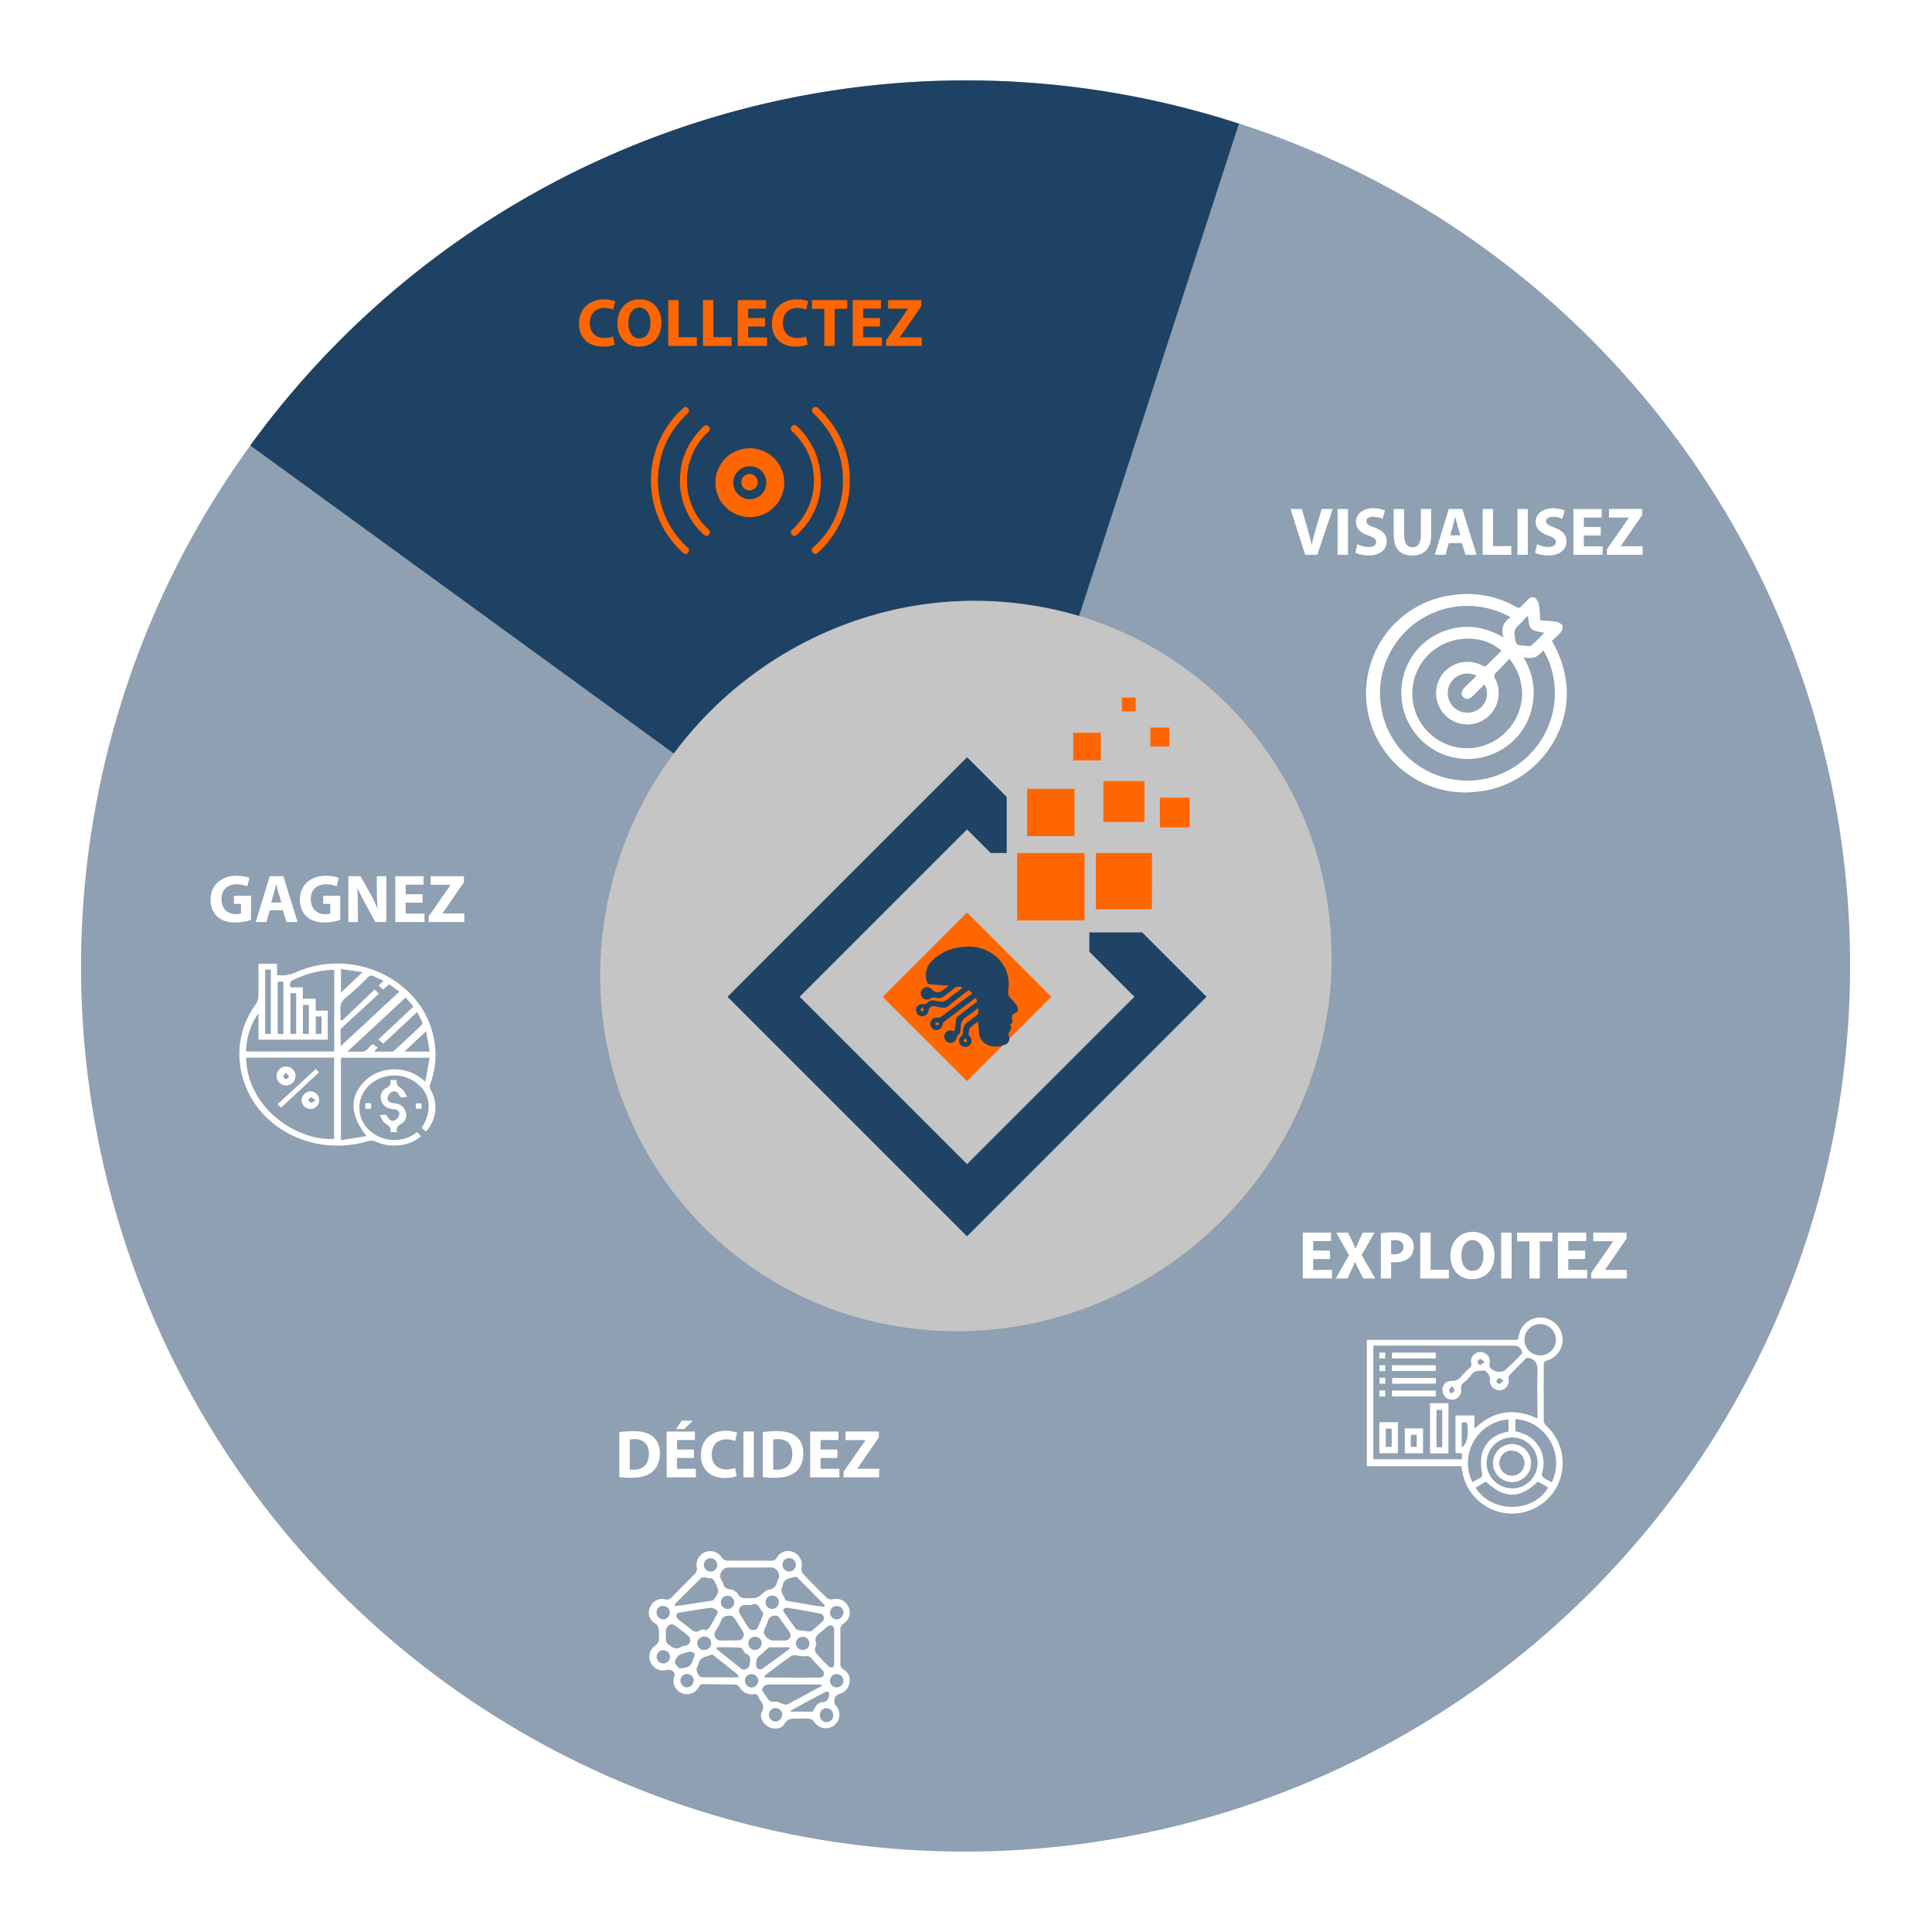 <?xml version="1.0" encoding="UTF-8"?> <svg xmlns="http://www.w3.org/2000/svg" xmlns:cc="http://creativecommons.org/ns#" xmlns:dc="http://purl.org/dc/elements/1.1/" xmlns:rdf="http://www.w3.org/1999/02/22-rdf-syntax-ns#" width="600" height="600" version="1.1" viewBox="0 0 158.75 158.75"><style> @keyframes rotate{ 0%{transform:rotate(0)} 10%{transform:rotate(0)} 20%{transform:rotate(72deg)} 30%{transform:rotate(72deg)} 40%{transform:rotate(144deg)} 50%{transform:rotate(144deg)} 60%{transform:rotate(216deg)} 70%{transform:rotate(216deg)} 80%{transform:rotate(288deg)} 90%{transform:rotate(288deg)} 100%{transform:rotate(360deg)} } @keyframes colorize { 0% { fill: #ff6600; } 20% { fill: #ff6600; } 30% { fill: #fff; } 100% { fill: #fff; } } #rond { animation-name: rotate; animation-duration: 10s; animation-delay: 3s; animation-iteration-count: infinite; transform-origin: center center; } .collectez *, .exploitez *, .visualisez *, .decidez *, .gagnez * { animation-name: colorize; animation-duration: 10s; animation-iteration-count: infinite; } .collectez * { animation-delay: 2s; fill: #ff6600; } .visualisez * { animation-delay: 4s; } .exploitez * { animation-delay: 6s; } .decidez * { animation-delay: 8s; } .gagnez * { animation-delay: 10s; } </style><g id="rond"><g transform="matrix(.54 0 0 .519 61.452 4.669)" fill="#1e4364"><path transform="matrix(-.797 -.603 .572 -.82 0 0)" d="m26.933-94.844a136.57 138.28 0 0 1-94.365 131.52l-42.201-131.52z" style="mix-blend-mode:normal;paint-order:markers fill stroke"></path><ellipse transform="matrix(.298 -.955 .947 .32 0 0)" cx="-125.74" cy="74.548" rx="139.66" ry="135.16" opacity=".5" style="mix-blend-mode:normal;paint-order:markers fill stroke"></ellipse></g></g><g class="collectez" transform="matrix(.419 0 0 .419 15.873 3.036)"><g class="cls-84" fill="#f60" aria-label="COLLECTEZ"><path d="m82.363 58.75c-0.4 0.16-1.08 0.293-1.693 0.293-1.813 0-2.88-1.133-2.88-2.933 0-2 1.253-2.973 2.867-2.973 0.72 0 1.293 0.16 1.707 0.333l0.413-1.613c-0.36-0.187-1.16-0.4-2.213-0.4-2.72 0-4.907 1.707-4.907 4.773 0 2.56 1.6 4.493 4.707 4.493 1.093 0 1.933-0.2 2.307-0.387z"></path><path d="m87.563 51.457c-2.653 0-4.373 2.013-4.373 4.707 0 2.56 1.56 4.573 4.227 4.573 2.627 0 4.413-1.787 4.413-4.733 0-2.48-1.507-4.547-4.267-4.547zm-0.053 1.613c1.4 0 2.173 1.387 2.173 3 0 1.747-0.787 3.053-2.16 3.053-1.36 0-2.187-1.24-2.187-3 0-1.747 0.8-3.053 2.173-3.053z"></path><path d="m93.163 60.59h5.613v-1.707h-3.573v-7.28h-2.04z"></path><path d="m99.976 60.59h5.613v-1.707h-3.573v-7.28h-2.04z"></path><path d="m112.14 55.137h-3.307v-1.867h3.507v-1.667h-5.546v8.986h5.733v-1.667h-3.693v-2.133h3.307z"></path><path d="m120.2 58.75c-0.4 0.16-1.08 0.293-1.693 0.293-1.813 0-2.88-1.133-2.88-2.933 0-2 1.253-2.973 2.867-2.973 0.72 0 1.293 0.16 1.707 0.333l0.413-1.613c-0.36-0.187-1.16-0.4-2.213-0.4-2.72 0-4.907 1.707-4.907 4.773 0 2.56 1.6 4.493 4.707 4.493 1.093 0 1.933-0.2 2.307-0.387z"></path><path d="m123.76 60.59h2.04v-7.28h2.453v-1.707h-6.907v1.707h2.413z"></path><path d="m134.68 55.137h-3.307v-1.867h3.507v-1.667h-5.546v8.986h5.733v-1.667h-3.693v-2.133h3.307z"></path><path d="m135.88 60.59h6.987v-1.68h-4.253v-0.053l4.187-6.08v-1.173h-6.52v1.68h3.88v0.053l-4.28 6.16z"></path></g><g fill="#fff"><path class="cls-81" transform="translate(-74.04,-75.24)" d="m176.54 163.73a6.75 6.75 0 1 1 5.43 5.56 6.75 6.75 0 0 1-5.43-5.56zm7.42-4.22a3.24 3.24 0 1 0 2.38 2.36 3.18 3.18 0 0 0-2.34-2.36z"></path><path class="cls-81" transform="translate(-74.04,-75.24)" d="m202.79 162.07a17.07 17.07 0 0 1-0.3 3.65 19 19 0 0 1-4.87 9.62c-0.36 0.38-0.75 0.74-1.13 1.1a0.66 0.66 0 0 1-0.88 0 0.7 0.7 0 0 1 0-1.1 17.74 17.74 0 0 0 2.39-2.54 17.35 17.35 0 0 0 3.23-7.65 17.91 17.91 0 0 0 0.08-5.42 17.46 17.46 0 0 0-3.07-7.72 20.57 20.57 0 0 0-2.61-3 0.72 0.72 0 0 1-0.2-0.73 0.64 0.64 0 0 1 0.51-0.46 0.65 0.65 0 0 1 0.66 0.2 24.18 24.18 0 0 1 2.44 2.72 19 19 0 0 1 3.49 8 17.1 17.1 0 0 1 0.26 3.33z"></path><path class="cls-81" transform="translate(-74.04,-75.24)" d="m197.12 163a13.89 13.89 0 0 1-3.47 8.62c-0.37 0.44-0.8 0.83-1.2 1.25a0.72 0.72 0 0 1-1 0 0.7 0.7 0 0 1 0.11-1.05 12.9 12.9 0 0 0 4.19-8.72 13.17 13.17 0 0 0-0.42-4.29 12.61 12.61 0 0 0-1.84-3.95 15.35 15.35 0 0 0-2-2.29 0.69 0.69 0 0 1-0.06-1 0.71 0.71 0 0 1 1 0 14.69 14.69 0 0 1 3.88 5.87 15.89 15.89 0 0 1 0.81 5.56z"></path><path class="cls-81" transform="translate(-74.04,-75.24)" d="m165.27 160.09a4.51 4.51 0 0 1 0 0.52 17 17 0 0 0 0.13 4.34 17.54 17.54 0 0 0 4.76 9.6c0.28 0.29 0.58 0.57 0.87 0.85a0.69 0.69 0 0 1 0.07 1 0.68 0.68 0 0 1-1 0 19 19 0 0 1-4.39-5.86 19.38 19.38 0 0 1-1.84-9.89c0-0.56 0.14-1.11 0.22-1.67a0.21 0.21 0 0 1 0-0.07z"></path><path class="cls-81" transform="translate(-74.04,-75.24)" d="m171.2 159.1c0 0.29-0.08 0.57-0.13 0.86a13 13 0 0 0 0.36 6.07 12.84 12.84 0 0 0 2.42 4.5c0.39 0.48 0.86 0.9 1.3 1.35a0.7 0.7 0 0 1 0.21 0.63 0.68 0.68 0 0 1-1.13 0.39c-0.42-0.41-0.84-0.81-1.23-1.25a14.22 14.22 0 0 1-3.31-7 14.81 14.81 0 0 1-0.13-3.82l0.07-0.14z"></path><path class="cls-81" transform="translate(-74.04,-75.24)" d="m165.27 160.09-1.15-1.16c0-0.3 0.09-0.6 0.16-0.9a19 19 0 0 1 4.54-8.71c0.25-0.27 0.53-0.52 0.8-0.78l0.95 0.93c-0.39 0.43-0.79 0.84-1.16 1.28a17.26 17.26 0 0 0-3.76 7.43c-0.14 0.62-0.22 1.27-0.35 1.9z"></path><path class="cls-81" transform="translate(-74.04,-75.24)" d="m171.2 159.1-1.57 1.58a3.49 3.49 0 0 1 0-0.56 14.22 14.22 0 0 1 3.32-7.25c0.38-0.44 0.79-0.86 1.2-1.27a0.707 0.707 0 1 1 1 1 12.9 12.9 0 0 0-3 4c-0.37 0.81-0.62 1.67-0.94 2.5z"></path><path class="cls-81" transform="translate(-74.04,-75.24)" d="m170.57 149.47-0.95-0.93a6.24 6.24 0 0 1 0.63-0.63 0.64 0.64 0 0 1 0.85 0.15 0.67 0.67 0 0 1 0 0.86c-0.1 0.2-0.35 0.37-0.53 0.55z"></path><path class="cls-81" transform="translate(-74.04,-75.24)" d="m183.13 164.15a1.61 1.61 0 0 1-1.6-1.6 1.61 1.61 0 1 1 3.22 0 1.6 1.6 0 0 1-1.62 1.6z"></path></g></g><g class="decidez" transform="matrix(.419 0 0 .419 -13.353 8.457)" fill="#fff"><g class="cls-85" aria-label="DÉCIDEZ"><path d="m153.33 269.49c0.507 0.067 1.253 0.133 2.307 0.133 1.76 0 3.2-0.373 4.147-1.16 0.867-0.733 1.493-1.92 1.493-3.64 0-1.587-0.587-2.693-1.52-3.387-0.867-0.653-1.973-0.96-3.68-0.96-1.027 0-2 0.067-2.747 0.187zm2.04-7.373c0.173-0.04 0.467-0.08 0.92-0.08 1.747 0 2.84 0.987 2.827 2.853 0 2.147-1.2 3.16-3.04 3.147-0.253 0-0.533 0-0.707-0.04z"></path><path d="m167.95 264.08h-3.307v-1.867h3.507v-1.667h-5.546v8.986h5.733v-1.667h-3.693v-2.133h3.307zm-2.373-5.653-1.12 1.64h1.613l1.64-1.64z"></path><path d="m176.02 267.69c-0.4 0.16-1.08 0.293-1.693 0.293-1.813 0-2.88-1.133-2.88-2.933 0-2 1.253-2.973 2.867-2.973 0.72 0 1.293 0.16 1.707 0.333l0.413-1.613c-0.36-0.187-1.16-0.4-2.213-0.4-2.72 0-4.907 1.707-4.907 4.773 0 2.56 1.6 4.493 4.707 4.493 1.093 0 1.933-0.2 2.307-0.387z"></path><path d="m177.66 260.54v8.986h2.04v-8.986z"></path><path d="m181.46 269.49c0.507 0.067 1.253 0.133 2.307 0.133 1.76 0 3.2-0.373 4.147-1.16 0.867-0.733 1.493-1.92 1.493-3.64 0-1.587-0.587-2.693-1.52-3.387-0.867-0.653-1.973-0.96-3.68-0.96-1.027 0-2 0.067-2.747 0.187zm2.04-7.373c0.173-0.04 0.467-0.08 0.92-0.08 1.747 0 2.84 0.987 2.827 2.853 0 2.147-1.2 3.16-3.04 3.147-0.253 0-0.533 0-0.707-0.04z"></path><path d="m196.09 264.08h-3.307v-1.867h3.507v-1.667h-5.546v8.986h5.733v-1.667h-3.693v-2.133h3.307z"></path><path d="m197.29 269.53h6.987v-1.68h-4.253v-0.053l4.187-6.08v-1.173h-6.52v1.68h3.88v0.053l-4.28 6.16z"></path></g><path class="cls-81" transform="translate(-74.04,-75.24)" d="m253.6 387.33a2.84 2.84 0 0 1-2.66-1.38 1.27 1.27 0 0 0-0.84-0.53c-2-0.07-4.07-0.05-6.1-0.09a1 1 0 0 0-1.1 0.65 2.63 2.63 0 0 1-4.78-2.13 0.87 0.87 0 0 0-0.37-1.13 1.38 1.38 0 0 0-1-0.19 2.69 2.69 0 0 1-2.18-4.88 1.72 1.72 0 0 0 0.55-0.95 6.29 6.29 0 0 0 0-1.23c0-0.89 0.06-1.65-1-2.23a2.41 2.41 0 0 1-0.65-3.17 2.55 2.55 0 0 1 2.86-1.39 1.18 1.18 0 0 0 1.32-0.41c1.53-1.57 3.1-3.1 4.62-4.68a1.39 1.39 0 0 0 0.31-1 2.69 2.69 0 0 1 4.94-2 1.38 1.38 0 0 0 0.95 0.52h8.77a1 1 0 0 0 1-0.59 2.58 2.58 0 0 1 3.31-1.07 2.76 2.76 0 0 1 1.53 3.16 1.53 1.53 0 0 0 0.34 1.12q2.29 2.42 4.7 4.74a1.26 1.26 0 0 0 1 0.22 2.73 2.73 0 0 1 3.18 1.47 2.59 2.59 0 0 1-0.94 3.28 1.25 1.25 0 0 0-0.64 1.24q0 3.29 0 6.59a1.17 1.17 0 0 0 0.59 1.16 2.47 2.47 0 0 1 1.19 2.62 2.62 2.62 0 0 1-2 2.19 1.44 1.44 0 0 0-0.7 2.25 2.67 2.67 0 1 1-4.28 3.13 1.44 1.44 0 0 0-0.94-0.53 16.18 16.18 0 0 0-2.09 0c-1.07 0-2.08-0.19-2.81 1.1-0.59 1-2.12 1.09-3.18 0.45s-1.7-2-1.17-2.94 0.07-1.76-0.52-2.49c-0.24-0.42-0.36-1.21-1.21-0.88zm-0.6-24.87h-4a1.65 1.65 0 0 0-1.58 2.53 5 5 0 0 1 0.36 0.78c0.19 0.63 0.6 0.82 1.23 0.94a2.32 2.32 0 0 1 1.52 0.82c0.51 1 1.27 1 2.13 0.92a9.82 9.82 0 0 0 1.33 0 3.1 3.1 0 0 0 1-0.52c0.58-0.39 1.12-1.08 1.74-1.16a1.62 1.62 0 0 0 1.49-1.27c0.11-0.33 0.29-0.63 0.42-1a1.69 1.69 0 0 0-1.33-2.06zm2.73 21.41c0.21 0.11 0.26 0.16 0.31 0.16 3.58 0 7.17 0.05 10.75 0a0.88 0.88 0 0 0 0.66-0.46 0.91 0.91 0 0 0-0.12-0.8c-0.72-0.84-1.54-1.6-2.25-2.45a1.19 1.19 0 0 0-1.37-0.45 6.16 6.16 0 0 1-1.56-0.17 1.89 1.89 0 0 0-1.07 0.11c-1.61 1.12-3.18 2.31-4.76 3.48a6.78 6.78 0 0 0-0.55 0.58zm11.36 1.76-0.05-0.23h-10.05c-0.89 0-1.46 0.18-1.65 1.14 0.3 0.44 0.64 0.9 0.95 1.38s0.68 1 1.55 0.84c0.5-0.11 1.11 0.32 1.68 0.47a1.38 1.38 0 0 0 0.81 0.08c2.31-1.23 4.55-2.46 6.8-3.68zm0.44-15.46 0.13-0.3-5.39-5.46a0.52 0.52 0 0 0-0.41-0.14c-1 0.35-2.31 0.28-2.46 1.81 0 0.18-0.22 0.34-0.22 0.52a3.27 3.27 0 0 0 0.14 1c0.08 0.26 0.35 0.47 0.41 0.74 0.11 0.54 0.45 0.65 0.93 0.73 1.78 0.27 3.56 0.61 5.34 0.91 0.55 0.07 1.06 0.12 1.57 0.19zm-29.38-0.2h0.63l6.66-1a0.87 0.87 0 0 0 0.53-0.32c1-1.48 1-1.48 0.2-3.19-0.26-0.57-0.53-1-1.24-0.89-0.23 0-0.48-0.16-0.73-0.17s-0.64 0-0.81 0.13c-1.7 1.66-3.37 3.35-5.05 5a2.58 2.58 0 0 0-0.15 0.47zm6 4.64 0.17 0.21a4.23 4.23 0 0 0 0.82-0.75c0.44-0.7 0.8-1.45 1.21-2.16 0.23-0.4 0.51-0.81 0-1.16a1.87 1.87 0 0 0-1.1-0.39c-2 0.27-4.07 0.6-6.11 0.94-0.22 0-0.55 0.26-0.59 0.44a1 1 0 0 0 0.26 0.79c0.75 0.64 1.56 1.2 2.33 1.81 0.62 0.5 1.19 1.07 2.06 0.41 0.26-0.17 0.65-0.1 0.97-0.14zm6.65 9.39c-0.11-0.26-0.13-0.47-0.25-0.57q-2.33-1.87-4.68-3.73c-0.12-0.09-0.32-0.2-0.42-0.15-1 0.42-2.28 0.39-2.55 1.83a3.3 3.3 0 0 1-0.32 0.69c-0.27 0.61 0.39 1.91 1 1.92 2.42 0.01 4.72 0.01 7.22 0.01zm9.44-13.65c-0.64 0-0.91 0.4-0.57 0.9 0.76 1.1 1.54 2.18 2.34 3.25a0.87 0.87 0 0 0 0.55 0.24c0.68 0.1 1.35 0.19 2 0.24a0.79 0.79 0 0 0 0.57-0.14c0.74-0.61 1.46-1.23 2.16-1.88a0.92 0.92 0 0 0-0.36-1.43c-2.21-0.44-4.47-0.82-6.69-1.2zm9.25 7.65v-3.43a0.92 0.92 0 0 0-0.4-0.72 1.13 1.13 0 0 0-0.9 0.17c-0.49 0.34-0.9 0.79-1.37 1.16-0.65 0.53-1.25 1-0.87 2 0.13 0.32-0.15 0.78-0.18 1.19a1.19 1.19 0 0 0 0.12 0.81c0.79 0.91 1.62 1.79 2.48 2.63a1 1 0 0 0 0.8 0.25c0.15 0 0.31-0.43 0.32-0.67 0.02-1.13 0-2.27 0-3.39zm-20.57-1.25h1.52c0.47 0 0.86 0 1.16-0.55a1.14 1.14 0 0 0-0.11-1.36c-0.55-0.81-1-1.67-1.6-2.49a1 1 0 0 0-0.63-0.43c-0.88-0.08-1.64 0.06-2 1.09a10 10 0 0 1-0.95 1.76 1.23 1.23 0 0 0 1.16 2zm9.64 0a7.56 7.56 0 0 0 1.43 0 1.21 1.21 0 0 0 0.84-0.5 1.31 1.31 0 0 0-0.06-1.06c-0.55-0.89-1.19-1.72-1.8-2.58-0.29-0.4-0.49-0.82-1.18-0.71a1.34 1.34 0 0 0-1.28 1c-0.17 0.61-0.48 1.18-0.7 1.77a1.09 1.09 0 0 0-0.09 0.63 2.07 2.07 0 0 0 2.18 1.47zm-5.31-6.94h-1.36a1.13 1.13 0 0 0-0.95 1.64c0.59 1 1.2 1.94 1.83 2.89a1.07 1.07 0 0 0 1.75-0.13c0.36-0.78 0.67-1.58 1-2.37 0.06-0.16 0.12-0.43 0-0.52-0.67-0.77-0.94-2.22-2.27-1.53zm-16.73 5.83h-0.08c0.08 0.58 0 1.42 0.29 1.68 0.75 0.59 1.57 1.45 2.75 0.71 0.34-0.2 0.82-0.17 1.17-0.36a1.27 1.27 0 0 0 0.64-0.74 1.3 1.3 0 0 0-0.33-1 33.92 33.92 0 0 0-2.86-2.2 1 1 0 0 0-0.88-0.05 1.61 1.61 0 0 0-0.68 0.84 3.86 3.86 0 0 0-0.02 1.1zm10 2.47-0.1 0.31c1.65 1.32 3.3 2.65 5 4 0.37 0.28 1.4-0.24 1.47-0.74 0.11-0.87 0.47-1.83-0.71-2.34-0.26-0.11-0.39-0.49-0.59-0.73s-0.28-0.42-0.43-0.43c-1.54-0.1-3.07-0.09-4.61-0.09zm14.26 0.27-0.09-0.28h-3.87c-0.17 0-0.34 0.21-0.5 0.35-0.53 0.46-1 1-1.59 1.38s-0.73 2.13-0.27 2.42a1 1 0 0 0 0.82 0.14c1.88-1.32 3.72-2.68 5.53-4.03zm0.17 12.15 0.06 0.18h4.28c0.64-1.23 1-1.74 1.95-1.85s1.13-0.67 1.27-1.36a0.79 0.79 0 0 0-0.16-0.64 0.6 0.6 0 0 0-0.57 0c-2.25 1.14-4.52 2.41-6.78 3.65zm-21.78-8.28c1.22-0.16 2.26-0.21 2.54-1.48 0.06-0.27 0.28-0.51 0.34-0.78s0.12-0.61 0-0.72a1.23 1.23 0 0 0-0.86-0.3 13.63 13.63 0 0 0-1.74 0.48c-0.64 0.19-1.36 1.27-1.11 1.86a3.56 3.56 0 0 0 0.86 0.92zm7.38-20.29a1.31 1.31 0 0 0-1.3-1.34 1.27 1.27 0 0 0-1.29 1.26 1.31 1.31 0 0 0 1.25 1.38 1.33 1.33 0 0 0 1.37-1.32zm2.06 8.64a1.301 1.301 0 1 0-0.09-2.6 1.26 1.26 0 0 0-1.24 1.29 1.3 1.3 0 0 0 1.36 1.29zm6 14.1a1.31 1.31 0 0 0-1.3-1.34 1.26 1.26 0 0 0-1.31 1.24 1.33 1.33 0 0 0 1.25 1.39 1.35 1.35 0 0 0 1.34-1.31zm-18.68-12.07a1.34 1.34 0 0 0 1.33-1.32 1.31 1.31 0 0 0-1.32-1.32 1.24 1.24 0 0 0-1.27 1.26 1.33 1.33 0 0 0 1.24 1.36zm19.37 4.7a1.31 1.31 0 0 0-1.34-1.3 1.25 1.25 0 0 0-1.29 1.24 1.31 1.31 0 0 0 1.28 1.36 1.34 1.34 0 0 0 1.33-1.32zm6.7 0a1.32 1.32 0 0 0 1.35 1.3 1.27 1.27 0 0 0 1.29-1.25 1.32 1.32 0 0 0-1.29-1.35 1.35 1.35 0 0 0-1.35 1.27zm7.29 14a1.31 1.31 0 0 0-1.36-1.28 1.27 1.27 0 0 0-1.23 1.31 1.3 1.3 0 1 0 2.59 0zm0.71-8a1.34 1.34 0 0 0-1.32 1.34 1.31 1.31 0 0 0 1.27 1.3 1.35 1.35 0 0 0 1.37-1.29 1.37 1.37 0 0 0-1.32-1.34zm-8-21.33a1.37 1.37 0 0 0-1.28-1.39 1.29 1.29 0 0 0-1.35 1.2 1.35 1.35 0 0 0 1.21 1.44 1.38 1.38 0 0 0 1.42-1.25zm9.34 9.31a1.34 1.34 0 0 0-1.34-1.31 1.3 1.3 0 0 0-1.31 1.25 1.36 1.36 0 0 0 1.28 1.39 1.39 1.39 0 0 0 1.33-1.34zm-12 20a1.36 1.36 0 0 0-1.38-1.29 1.3 1.3 0 0 0-1.26 1.3 1.34 1.34 0 0 0 1.32 1.34 1.38 1.38 0 0 0 1.27-1.34zm-17.36-6.66a1.35 1.35 0 0 0-1.34-1.32 1.3 1.3 0 0 0-1.29 1.27 1.34 1.34 0 0 0 1.29 1.37 1.37 1.37 0 0 0 1.29-1.31zm-6-6a1.29 1.29 0 0 0-1.29 1.34 1.24 1.24 0 0 0 1.26 1.27 1.29 1.29 0 0 0 1.35-1.29 1.32 1.32 0 0 0-1.37-1.3zm21.37-8.08a1.28 1.28 0 0 0 1.29-1.33 1.23 1.23 0 0 0-1.25-1.28 1.28 1.28 0 0 0-1.35 1.27 1.32 1.32 0 0 0 1.26 1.36zm-13.44 5.43a1.28 1.28 0 0 0-1.25 1.37 1.23 1.23 0 0 0 1.29 1.24 1.31 1.31 0 1 0 0-2.61z"></path></g><g class="exploitez" fill="#fff"><g transform="matrix(.419 0 0 .419 20.476 76.982)"><path class="cls-81" transform="translate(-74.04,-75.24)" d="m311.77 179.05h-18.56v-24.79h29.58a3.47 3.47 0 0 0 0.18-0.55 4.31 4.31 0 0 1 4.37-3.82 4.37 4.37 0 0 1 4.17 3.45 4.28 4.28 0 0 1-3 5 0.74 0.74 0 0 0-0.6 0.88v10.81a1.64 1.64 0 0 0 0.47 1.05 9.92 9.92 0 1 1-16.52 8.56c-0.03-0.14-0.05-0.31-0.09-0.59zm12.78-21.28c-1.11 1.13-2.28 2.29-3.42 3.48a0.82 0.82 0 0 0-0.12 0.62 1.84 1.84 0 0 1-0.84 2 1.69 1.69 0 0 1-1.92 0 1.81 1.81 0 0 1-0.87-2c0.08-0.48-0.76-1.63-1.2-1.58-0.91 0.09-1.91-0.12-2.54 0.92a7.44 7.44 0 0 1-1.36 1.39 1.41 1.41 0 0 0-0.57 1.43 1.77 1.77 0 0 1-1.71 1.97 1.84 1.84 0 0 1-1.92-1.69 1.7 1.7 0 0 1 1.68-2 2.24 2.24 0 0 0 2.07-1q0.7-0.74 1.44-1.44a1 1 0 0 0 0.41-1.13 1.63 1.63 0 0 1 0.84-1.8 1.67 1.67 0 0 1 1.92 0 1.62 1.62 0 0 1 0.87 1.8c-0.27 1 0.5 1.39 1 1.63a2.2 2.2 0 0 0 1.93-0.1 46.37 46.37 0 0 0 3.47-3.38c-0.22-1.3-1-1.5-2.09-1.49h-27.13v22.28h17.34l0.07-1.14-1.3-0.1v-7.35h3.72v2.6c3.73-3.55 7.79-4.12 12.36-2v-1.1c0-2.6-0.09-5.2 0-7.8 0.07-1.53-0.13-2.67-1.84-3zm-10 25.5c3.15 5 11.25 5 14.2 0a2.52 2.52 0 0 0-0.25-0.21l-1.74-1c-3.57 3.42-6.56 3.42-10.19 0zm14.93-1.07a8.56 8.56 0 0 0-0.65-8.63 8.38 8.38 0 0 0-6.48-3.77v2.36a17.26 17.26 0 0 1 2.07 0.72 6.24 6.24 0 0 1 3.18 7.41c-0.08 0.26-0.05 0.74 0.12 0.87a15.46 15.46 0 0 0 1.77 1.04zm-15.57 0c0.51-0.29 0.95-0.58 1.43-0.81s0.54-0.51 0.45-1.09a9.43 9.43 0 0 1-0.05-3.47c0.65-2.67 2.58-4.1 5.26-4.59v-2.37a8.57 8.57 0 0 0-7.08 12.31zm7.79 1.2a5 5 0 1 0-5-4.92 5 5 0 0 0 5.01 4.9zm5.43-26.07a3.08 3.08 0 1 0-3-3.19 3.09 3.09 0 0 0 3.01 3.17zm-15.31 18c1-0.38 1.52-2.88 1-4.88h-1zm4.51-16.7c-0.4-0.3-0.65-0.62-0.86-0.59a0.87 0.87 0 0 0-0.57 0.59c0 0.14 0.33 0.53 0.52 0.54s0.5-0.3 0.92-0.57zm3.72 3.62c-0.43-0.24-0.71-0.53-0.92-0.48a0.84 0.84 0 0 0-0.5 0.64c0 0.16 0.38 0.5 0.57 0.48s0.46-0.35 0.86-0.67zm-10.19 1.09c-0.26 0.41-0.52 0.65-0.52 0.88s0.39 0.53 0.52 0.5a1 1 0 0 0 0.56-0.58c0.04-0.14-0.26-0.43-0.55-0.83z"></path><path class="cls-81" transform="translate(-74.04,-75.24)" d="m309.22 166.68v9.85h-3.61v-9.85zm-1.22 1.32h-1.12v7.32h1.12z"></path><path class="cls-81" transform="translate(-74.04,-75.24)" d="m295.67 176.5v-6.08h3.64v6.08zm2.38-4.83h-1.12v3.58h1.17v-3.14a3.71 3.71 0 0 0-0.05-0.44z"></path><path class="cls-81" transform="translate(-74.04,-75.24)" d="m300.66 171.63h3.58v4.88h-3.58zm1.18 3.62h1.16v-2.36h-1.1a4.32 4.32 0 0 0-0.06 0.45z"></path><path class="cls-81" transform="translate(-74.04,-75.24)" d="m298.15 157.91v-1.14h8.59v1.14z"></path><path class="cls-81" transform="translate(-74.04,-75.24)" d="m298.15 160.37v-1.13h8.6v1.13z"></path><path class="cls-81" transform="translate(-74.04,-75.24)" d="m306.75 161.74v1.13h-8.57v-1.13z"></path><path class="cls-81" transform="translate(-74.04,-75.24)" d="m298.15 165.36v-1.15h8.59v1.15z"></path><path class="cls-81" transform="translate(-74.04,-75.24)" d="m295.67 157.91v-1.14h1.15v1.14z"></path><path class="cls-81" transform="translate(-74.04,-75.24)" d="m296.82 160.4h-1.13v-1.16h1.13z"></path><path class="cls-81" transform="translate(-74.04,-75.24)" d="m295.7 161.7h1.12v1.17h-1.12z"></path><path class="cls-81" transform="translate(-74.04,-75.24)" d="m295.67 165.37v-1.17h1.15v1.17z"></path><path class="cls-81" transform="translate(-74.04,-75.24)" d="m321.66 174.7a3.73 3.73 0 1 1-3.7 3.74 3.74 3.74 0 0 1 3.7-3.74zm0 1.26a2.47 2.47 0 1 0 2.48 2.48 2.46 2.46 0 0 0-2.48-2.44z"></path></g><g class="cls-85" stroke-width=".419" aria-label="EXPLOITEZ"><path d="m109.29 102.76h-1.386v-0.782h1.469v-0.698h-2.324v3.766h2.402v-0.698h-1.548v-0.894h1.386z"></path><path d="m113 105.05-1.117-1.927 1.062-1.838h-0.972l-0.318 0.687c-0.095 0.218-0.168 0.386-0.257 0.626h-0.011c-0.089-0.212-0.173-0.397-0.285-0.626l-0.33-0.687h-0.978l1.05 1.86-1.089 1.905h0.972l0.313-0.682c0.117-0.263 0.212-0.458 0.291-0.676h0.011c0.106 0.218 0.196 0.413 0.335 0.676l0.341 0.682z"></path><path d="m113.46 105.05h0.844v-1.346c0.078 0.011 0.179 0.017 0.291 0.017 0.503 0 0.933-0.123 1.224-0.397 0.223-0.212 0.346-0.525 0.346-0.894 0-0.369-0.162-0.682-0.402-0.872-0.251-0.201-0.626-0.302-1.151-0.302-0.52 0-0.888 0.034-1.151 0.078zm0.844-3.118c0.061-0.017 0.179-0.034 0.352-0.034 0.425 0 0.665 0.207 0.665 0.553 0 0.386-0.279 0.615-0.732 0.615-0.123 0-0.212-6e-3 -0.285-0.022z"></path><path d="m116.7 105.05h2.352v-0.715h-1.497v-3.05h-0.855z"></path><path d="m121.01 101.22c-1.112 0-1.833 0.844-1.833 1.972 0 1.073 0.654 1.916 1.771 1.916 1.101 0 1.849-0.749 1.849-1.983 0-1.039-0.631-1.905-1.788-1.905zm-0.022 0.676c0.587 0 0.911 0.581 0.911 1.257 0 0.732-0.33 1.279-0.905 1.279-0.57 0-0.916-0.52-0.916-1.257 0-0.732 0.335-1.279 0.911-1.279z"></path><path d="m123.35 101.28v3.766h0.855v-3.766z"></path><path d="m125.67 105.05h0.855v-3.05h1.028v-0.715h-2.894v0.715h1.011z"></path><path d="m130.25 102.76h-1.386v-0.782h1.469v-0.698h-2.324v3.766h2.402v-0.698h-1.548v-0.894h1.386z"></path><path d="m130.75 105.05h2.928v-0.704h-1.782v-0.022l1.754-2.548v-0.492h-2.732v0.704h1.626v0.022l-1.793 2.581z"></path></g></g><g class="visualisez" fill="#fff"><path class="cls-81" d="m126.56 50.973c0.465 0.038 0.893 0.042 1.307 0.117a0.767 0.767 0 0 1 0.532 0.335 0.779 0.779 0 0 1-0.201 0.591 5.904 5.904 0 0 1-0.691 0.637 8.8 8.8 0 0 1 1.11 2.971c0.838 4.458-2.548 8.9-7.069 9.407a8.142 8.142 0 1 1-1.915-16.166 8.041 8.041 0 0 1 4.936 0.997c0.193 0.109 0.314 0.109 0.461-0.063 0.147-0.172 0.327-0.323 0.482-0.49 0.155-0.168 0.394-0.323 0.608-0.184a0.838 0.838 0 0 1 0.314 0.52c0.096 0.423 0.096 0.863 0.126 1.328zm-2.43-0.243a7.178 7.178 0 1 0 1.203 11.607c2.908-2.585 2.933-6.575 1.483-8.888a2.703 2.703 0 0 1-0.687 0.566 3.034 3.034 0 0 1-0.947 0.021 5.397 5.397 0 0 1 0.704 4.085 5.313 5.313 0 0 1-2.372 3.394 5.447 5.447 0 0 1-7.735-7.149 5.276 5.276 0 0 1 2.631-2.405c1.731-0.733 3.424-0.57 5.141 0.419a1.282 1.282 0 0 1 0.578-1.651zm-0.113 3.407c-0.36 0.377-0.704 0.767-1.077 1.123a0.356 0.356 0 0 0-0.075 0.52 2.573 2.573 0 1 1-4.312-0.419 2.59 2.59 0 0 1 3.214-0.687c0.101 0.05 0.289 0.101 0.344 0.05 0.419-0.398 0.838-0.838 1.257-1.257-1.676-1.496-4.513-1.257-6.08 0.419a4.493 4.493 0 0 0 6.503 6.202 4.412 4.412 0 0 0 0.226-5.95zm-2.694 1.395a1.609 1.609 0 0 0-1.785 2.657 1.63 1.63 0 0 0 2.133-0.05 1.504 1.504 0 0 0 0.302-1.907c-0.318 0.323-0.633 0.641-0.951 0.951-0.318 0.31-0.557 0.306-0.771 0.109-0.214-0.197-0.193-0.503 0.092-0.796 0.285-0.293 0.633-0.624 0.976-0.964zm4.249-4.815-0.101-0.084a8.154 8.154 0 0 1-0.729 0.788 0.8 0.8 0 0 0-0.277 0.838c0.101 0.725 0.088 0.729 0.838 0.809 0.172 0 0.419 0.063 0.515-0.029 0.373-0.31 0.704-0.675 1.073-1.043-1.198-0.226-1.198-0.226-1.324-1.278z" stroke-width=".419"></path><g class="cls-85" stroke-width=".176" aria-label="VISUALISEZ"><path d="m108.24 45.589 1.268-3.766h-0.905l-0.48 1.609c-0.129 0.43-0.246 0.877-0.341 1.33h-0.017c-0.089-0.469-0.207-0.899-0.335-1.346l-0.458-1.592h-0.933l1.207 3.766z"></path><path d="m109.91 41.823v3.766h0.855v-3.766z"></path><path d="m111.36 45.416c0.212 0.117 0.637 0.229 1.067 0.229 1.034 0 1.52-0.536 1.52-1.168 0-0.531-0.313-0.877-0.978-1.123-0.486-0.184-0.698-0.291-0.698-0.531 0-0.196 0.179-0.363 0.548-0.363 0.369 0 0.637 0.106 0.788 0.179l0.19-0.687c-0.223-0.101-0.536-0.19-0.961-0.19-0.888 0-1.425 0.492-1.425 1.134 0 0.548 0.408 0.894 1.034 1.112 0.453 0.162 0.631 0.296 0.631 0.531 0 0.246-0.207 0.408-0.598 0.408-0.363 0-0.715-0.117-0.944-0.235z"></path><path d="m114.52 41.823v2.101c0 1.201 0.559 1.726 1.508 1.726 0.983 0 1.57-0.553 1.57-1.715v-2.112h-0.849v2.168c0 0.665-0.246 0.978-0.693 0.978-0.436 0-0.682-0.33-0.682-0.978v-2.168z"></path><path d="m120.12 44.622 0.291 0.967h0.916l-1.168-3.766h-1.117l-1.151 3.766h0.883l0.268-0.967zm-0.955-0.637 0.223-0.799c0.061-0.218 0.117-0.503 0.173-0.726h0.011c0.056 0.223 0.123 0.503 0.19 0.726l0.235 0.799z"></path><path d="m121.83 45.589h2.352v-0.715h-1.497v-3.05h-0.855z"></path><path d="m124.69 41.823v3.766h0.855v-3.766z"></path><path d="m126.13 45.416c0.212 0.117 0.637 0.229 1.067 0.229 1.034 0 1.52-0.536 1.52-1.168 0-0.531-0.313-0.877-0.978-1.123-0.486-0.184-0.698-0.291-0.698-0.531 0-0.196 0.179-0.363 0.548-0.363 0.369 0 0.637 0.106 0.788 0.179l0.19-0.687c-0.223-0.101-0.536-0.19-0.961-0.19-0.888 0-1.425 0.492-1.425 1.134 0 0.548 0.408 0.894 1.034 1.112 0.453 0.162 0.631 0.296 0.631 0.531 0 0.246-0.207 0.408-0.598 0.408-0.363 0-0.715-0.117-0.944-0.235z"></path><path d="m131.53 43.304h-1.386v-0.782h1.469v-0.698h-2.324v3.766h2.402v-0.698h-1.548v-0.894h1.386z"></path><path d="m132.04 45.589h2.928v-0.704h-1.782v-0.022l1.754-2.548v-0.492h-2.732v0.704h1.626v0.022l-1.793 2.581z"></path></g></g><g class="gagnez" fill="#fff"><g class="cls-85" stroke-width=".176" aria-label="GAGNEZ"><path d="m20.623 73.606h-1.402v0.665h0.581v0.788c-0.067 0.034-0.223 0.056-0.419 0.056-0.698 0-1.184-0.458-1.184-1.235 0-0.816 0.536-1.218 1.246-1.218 0.413 0 0.67 0.073 0.877 0.162l0.179-0.682c-0.184-0.089-0.559-0.184-1.045-0.184-1.235 0-2.145 0.715-2.151 1.967-0.006 0.553 0.184 1.045 0.531 1.369 0.346 0.335 0.844 0.508 1.531 0.508 0.497 0 0.994-0.123 1.257-0.212z"></path><path d="m23.243 74.796 0.291 0.967h0.916l-1.168-3.766h-1.117l-1.151 3.766h0.883l0.268-0.967zm-0.955-0.637 0.223-0.799c0.061-0.218 0.117-0.503 0.173-0.726h0.011c0.056 0.223 0.123 0.503 0.19 0.726l0.235 0.799z"></path><path d="m27.959 73.606h-1.402v0.665h0.581v0.788c-0.067 0.034-0.223 0.056-0.419 0.056-0.698 0-1.184-0.458-1.184-1.235 0-0.816 0.536-1.218 1.246-1.218 0.413 0 0.67 0.073 0.877 0.162l0.179-0.682c-0.184-0.089-0.559-0.184-1.045-0.184-1.235 0-2.145 0.715-2.151 1.967-0.006 0.553 0.184 1.045 0.531 1.369 0.346 0.335 0.844 0.508 1.531 0.508 0.497 0 0.994-0.123 1.257-0.212z"></path><path d="m29.406 75.763v-1.134c0-0.615-0.011-1.145-0.034-1.643l0.017-0.006c0.184 0.441 0.43 0.927 0.654 1.33l0.805 1.453h0.894v-3.766h-0.782v1.101c0 0.564 0.017 1.073 0.073 1.57h-0.017c-0.168-0.425-0.391-0.894-0.615-1.291l-0.782-1.38h-0.994v3.766z"></path><path d="m34.719 73.478h-1.386v-0.782h1.469v-0.698h-2.324v3.766h2.402v-0.698h-1.548v-0.894h1.386z"></path><path d="m35.222 75.763h2.928v-0.704h-1.782v-0.022l1.754-2.548v-0.492h-2.732v0.704h1.626v0.022l-1.793 2.581z"></path></g><g stroke-width=".419"><path class="cls-81" d="m34.288 93.022 0.31 0.335c-0.905 0.838-2.514 1.01-3.738 0.44a0.863 0.863 0 0 0-0.561-0.046c-4.777 1.442-9.717-1.328-10.526-5.938a6.914 6.914 0 0 1 1.257-5.317 1.148 1.148 0 0 0 0.205-0.608v-2.694h1.53v0.93a2.971 2.971 0 0 0 1.366-0.151c4.991-2.338 10.974 0.687 11.603 5.866a6.83 6.83 0 0 1-0.365 3.189 0.633 0.633 0 0 0 0.054 0.591 2.883 2.883 0 0 1-0.419 3.352l-0.365-0.277c0.943-1.475 0.729-2.908-0.541-3.796a3.03 3.03 0 0 0-3.771 0.285 2.514 2.514 0 0 0-0.113 3.558 3.042 3.042 0 0 0 4.073 0.281zm-14.063-6.114c0.08 4.069 4.06 6.834 7.228 6.679v-6.679zm6.705-3.872v2.393h-5.69v-2.171a5.556 5.556 0 0 0-1.018 3.139h7.237v-6.705h-0.23a8.096 8.096 0 0 0-3.084 0.813 0.419 0.419 0 0 0-0.264 0.624h1.002v0.939h1.056v0.976zm3.18 10.312c-1.341-1.722-1.4-3.164-0.239-4.408a3.352 3.352 0 0 1 1.856-1.01 3.629 3.629 0 0 1 3.218 0.96l0.36-1.978h-7.291v6.776zm3.864-10.643-0.645-0.738-4.794 4.45h1.165c0.507 0.021 0.612-0.49 0.947-0.612l0.394 0.272-0.306 0.335h1.467a0.419 0.419 0 0 0 0.239-0.126c0.721-0.666 1.446-1.333 2.158-2.011a0.323 0.323 0 0 0 0.096-0.277c-0.122-0.285-0.277-0.557-0.419-0.838l-2.791 2.598-0.394-0.348zm-5.975 3.252 4.819-4.479-0.838-0.595-0.499 0.419-0.36-0.314 0.381-0.398c-0.268-0.126-0.515-0.23-0.75-0.356a0.419 0.419 0 0 0-0.553 0.101 22.041 22.041 0 0 1-1.785 1.643c-0.704 0.541-0.348 1.194-0.44 1.802l0.142 0.075 2.669-2.548 0.352 0.339c-0.993 0.918-1.961 1.81-2.933 2.707-0.088 0.084-0.218 0.184-0.222 0.285 0 0.453 0.013 0.893 0.013 1.32zm-6.214-6.285v5.284h0.465v-5.288zm1.5 0.993h-0.469v4.295h0.469zm4.731 0.893 1.777-1.676-1.777-0.26zm7.291 4.848-0.293-1.676-1.781 1.676zm-10.97-1.446v-3.352h-0.465v3.352zm0.557-2.384v2.38h0.482v-2.38zm1.056 0.955v1.425h0.473v-1.442z"></path><path class="cls-81" d="m32.62 93.027h-0.541c0.088-0.373-0.159-0.549-0.453-0.742-0.184-0.126-0.264-0.394-0.419-0.633 0.344-0.075 0.553-0.13 0.683 0.184a0.419 0.419 0 0 0 0.57 0.21 0.771 0.771 0 0 0 0.352-0.473c0.046-0.226-0.138-0.386-0.394-0.419-0.13-0.025-0.264-0.029-0.39-0.067a0.922 0.922 0 0 1-0.721-0.75 0.809 0.809 0 0 1 0.419-0.93 0.52 0.52 0 0 0 0.344-0.658h0.549c-0.105 0.352 0.105 0.524 0.39 0.712 0.197 0.13 0.281 0.419 0.448 0.658-0.339 0.054-0.561 0.13-0.691-0.189a0.419 0.419 0 0 0-0.566-0.21 0.754 0.754 0 0 0-0.356 0.469c-0.046 0.226 0.134 0.39 0.39 0.44 0.117 0.025 0.239 0.029 0.356 0.054a0.934 0.934 0 0 1 0.754 0.725 0.8 0.8 0 0 1-0.365 0.939c-0.302 0.151-0.453 0.327-0.36 0.679z"></path><path class="cls-81" d="m30.491 91.107h-0.478v-0.461h0.478z"></path><path class="cls-81" d="m34.64 91.107h-0.469v-0.448h0.469z"></path><path class="cls-81" d="m26.205 88.12-3.101 2.891-0.302-0.277 3.155-2.9z"></path><path class="cls-81" d="m22.727 88.442a0.779 0.779 0 1 1 0.754 0.746 0.771 0.771 0 0 1-0.754-0.746zm0.775-0.318c-0.113 0.159-0.235 0.251-0.226 0.331 0.008 0.08 0.151 0.222 0.226 0.218a0.331 0.331 0 0 0 0.239-0.214c-0.008-0.08-0.134-0.176-0.256-0.335z"></path><path class="cls-81" d="m25.568 89.674a0.725 0.725 0 1 1-0.788 0.717 0.767 0.767 0 0 1 0.788-0.717zm0.36 0.742c-0.163-0.122-0.26-0.243-0.348-0.239a0.314 0.314 0 0 0-0.239 0.205c0 0.071 0.126 0.205 0.214 0.222 0.088 0.017 0.193-0.092 0.373-0.193z"></path></g></g><g transform="translate(12.423 13.226)"><path class="cls-52" d="m97.008 65.807c-0.039 1.286-0.094 2.108-0.193 2.948-0.026 0.236-0.056 0.476-0.09 0.711-0.034 0.236-0.047 0.339-0.056 0.403-0.09 0.553-0.103 0.626-0.116 0.694-0.107 0.613-0.231 1.221-0.373 1.817-0.034 0.141-0.064 0.279-0.099 0.429-3.749 14.882-18.147 24.956-33.424 23.139-0.3-0.034-0.6-0.077-0.896-0.12l-0.27-0.043-0.321-0.051-1.067-0.201-0.386-0.086-0.566-0.129c-0.219-0.051-0.394-0.099-0.57-0.146-14.569-3.835-23.906-18.16-21.233-33.462 2.807-16.09 17.865-27.27 33.878-25.359 0.3 0.039 0.6 0.077 0.9 0.124a29.044 29.044 0 0 1 16.879 8.763c0.184 0.197 0.244 0.257 0.3 0.321 0.274 0.3 0.54 0.604 0.801 0.913 0.111 0.129 0.154 0.18 0.193 0.231l0.176 0.21 0.219 0.274c0.219 0.274 0.429 0.553 0.634 0.836 0.518 0.728 0.604 0.857 0.694 0.986 0.429 0.664 0.467 0.72 0.501 0.776l0.111 0.176a30.321 30.321 0 0 1 1.615 3 29.19 29.19 0 0 1 1.954 5.622c0.021 0.103 0.047 0.206 0.069 0.309s0.047 0.201 0.064 0.296c0.017 0.094 0.043 0.201 0.06 0.287l0.064 0.317c0.03 0.163 0.043 0.24 0.06 0.317 0.077 0.463 0.09 0.527 0.099 0.591 0.03 0.189 0.043 0.261 0.051 0.33l0.124 0.943 0.039 0.343c0 0.176 0.026 0.249 0.03 0.321 0.004 0.073 0 0.249 0.034 0.373 0.06 0.951 0.077 1.315 0.086 1.684 0.021 0.986 0.021 1.054 0.021 1.114z" fill="#c5c5c5" stroke-width=".429" style="isolation:isolate"></path><g transform="matrix(.429 0 0 .429 -6.128 -2.515)"><polygon class="cls-15" transform="translate(-.42 .46)" points="178.57 137.96 178.57 127.22 170.97 119.61 125.09 165.49 170.97 211.37 216.84 165.49 204.51 153.16 194.39 153.16 194.39 156.85 203.03 165.49 170.97 197.55 138.91 165.49 170.97 133.43 175.56 138.02 175.56 137.96" fill="#1e4364"></polygon><path class="cls-81" transform="translate(-74.04,-75.24)" d="m267.1 213.66h-12.91v12.91h12.91zm-11-12.3v9.07h9.07v-9.07zm14.12-10.74h-5.3v5.3h5.3zm9.48 2.65h3.64v-3.64h-3.64zm-5.45-9.38v2.64h2.64v-2.64zm7.27 24.86h5.7v-5.7h-5.7zm-1.5 4.91h-10.76v10.77h10.74zm-9.32-5.93h7.86v-7.86h-7.86z" fill="#f60"></path><rect class="cls-81" transform="rotate(-45)" x="-8.171" y="226.52" width="22.84" height="22.84" fill="#f60"></rect><path class="cls-82" d="m172.64 170.69a18.65 18.65 0 0 0-1.56 1.27c-0.17 0.18-0.14 0.55-0.19 0.84a0.72 0.72 0 0 0 0.19 0.78 1.16 1.16 0 0 1-0.07 1.69 1.21 1.21 0 0 1-1.64-0.05 1.11 1.11 0 0 1 0-1.65 1.16 1.16 0 0 0 0.41-0.95 2.08 2.08 0 0 1 1.07-1.94c0.47-0.27 0.84-0.71 1.31-1 0.64-0.38 0.59-0.92 0.51-1.59a26.72 26.72 0 0 1-2.21 1.67 2.17 2.17 0 0 0-1.11 2c0 0.26-0.08 0.53-0.09 0.79a0.94 0.94 0 0 1-0.41 0.72 0.89 0.89 0 0 0-0.29 0.47 1.21 1.21 0 0 1-1.48 1 1.18 1.18 0 0 1-0.83-1.51 1.15 1.15 0 0 1 1.5-0.77c0.36 0.12 0.44 0 0.47-0.33 0.06-0.63 0.13-1.26 0.24-1.88a1 1 0 0 1 0.32-0.54c1.08-0.85 2.17-1.68 3.26-2.52 0.52-0.4 0.52-0.4 0.14-1l-0.39 0.28-5.58 4.21a0.76 0.76 0 0 0-0.33 0.58 1.19 1.19 0 1 1-0.9-1.28 0.68 0.68 0 0 0 0.45-0.09l6-4.51a1.53 1.53 0 0 0 0.13-0.13l-0.68-0.58-3.09 2.35a4.65 4.65 0 0 1-1.39 1 4.16 4.16 0 0 1-1.65-0.19c-0.48-0.07-1-0.21-1.32 0.25a1.18 1.18 0 0 0-0.26 0.51 1.22 1.22 0 0 1-1.32 1.09 1.18 1.18 0 0 1-1.06-1.32 1.11 1.11 0 0 1 1.28-1 0.93 0.93 0 0 0 0.89-0.28 1.49 1.49 0 0 1 1.49-0.38c1.67 0.32 1.67 0.29 3-0.76l2.23-1.71a1.32 1.32 0 0 0-1.61 0.1c-0.69 0.62-1.45 1.16-2.2 1.71a1.3 1.3 0 0 1-0.68 0.17 3.57 3.57 0 0 1-0.71-0.1 1.2 1.2 0 0 0-1 0.19 1.13 1.13 0 0 1-1.61-0.38 1.193 1.193 0 0 1 2-1.3 1.46 1.46 0 0 0 1.74 0.28l1.34-1v-0.13h-1l-2.6-0.23c-0.26 0-0.37-0.17-0.46-0.41a3.85 3.85 0 0 1 1.16-4.28 9.25 9.25 0 0 1 5.74-2.43 8 8 0 0 1 5.65 1.31 7 7 0 0 1 3 7 1.64 1.64 0 0 0 0.44 1.49 14.67 14.67 0 0 1 1 1.11 2.45 2.45 0 0 1 0.37 0.74 0.75 0.75 0 0 1-0.48 1c-0.58 0.27-0.71 0.48-0.56 1.12 0.11 0.49 0.09 0.87-0.44 1.07 0.35 0.5 0.34 0.82-0.09 1.38a0.72 0.72 0 0 0-0.12 0.79 1.26 1.26 0 0 1-0.92 1.75 4.39 4.39 0 0 1-3 0.07 2.79 2.79 0 0 1-1.81-2.52c-0.05-0.66-0.08-1.32-0.19-2.04zm-10.69-2.73c-0.16 0.25-0.32 0.39-0.3 0.51a0.49 0.49 0 0 0 0.34 0.3c0.09 0 0.28-0.2 0.28-0.31s-0.12-0.28-0.28-0.5zm8.29 5.93c-0.17 0.21-0.35 0.34-0.34 0.44a0.52 0.52 0 0 0 0.3 0.36c0.08 0 0.32-0.17 0.32-0.28s-0.1-0.23-0.24-0.52zm-5-2.76c-0.22-0.16-0.35-0.33-0.46-0.31a0.47 0.47 0 0 0-0.33 0.31c0 0.08 0.18 0.31 0.28 0.31s0.26-0.16 0.5-0.26z" fill="#1e4364"></path></g></g></svg> 